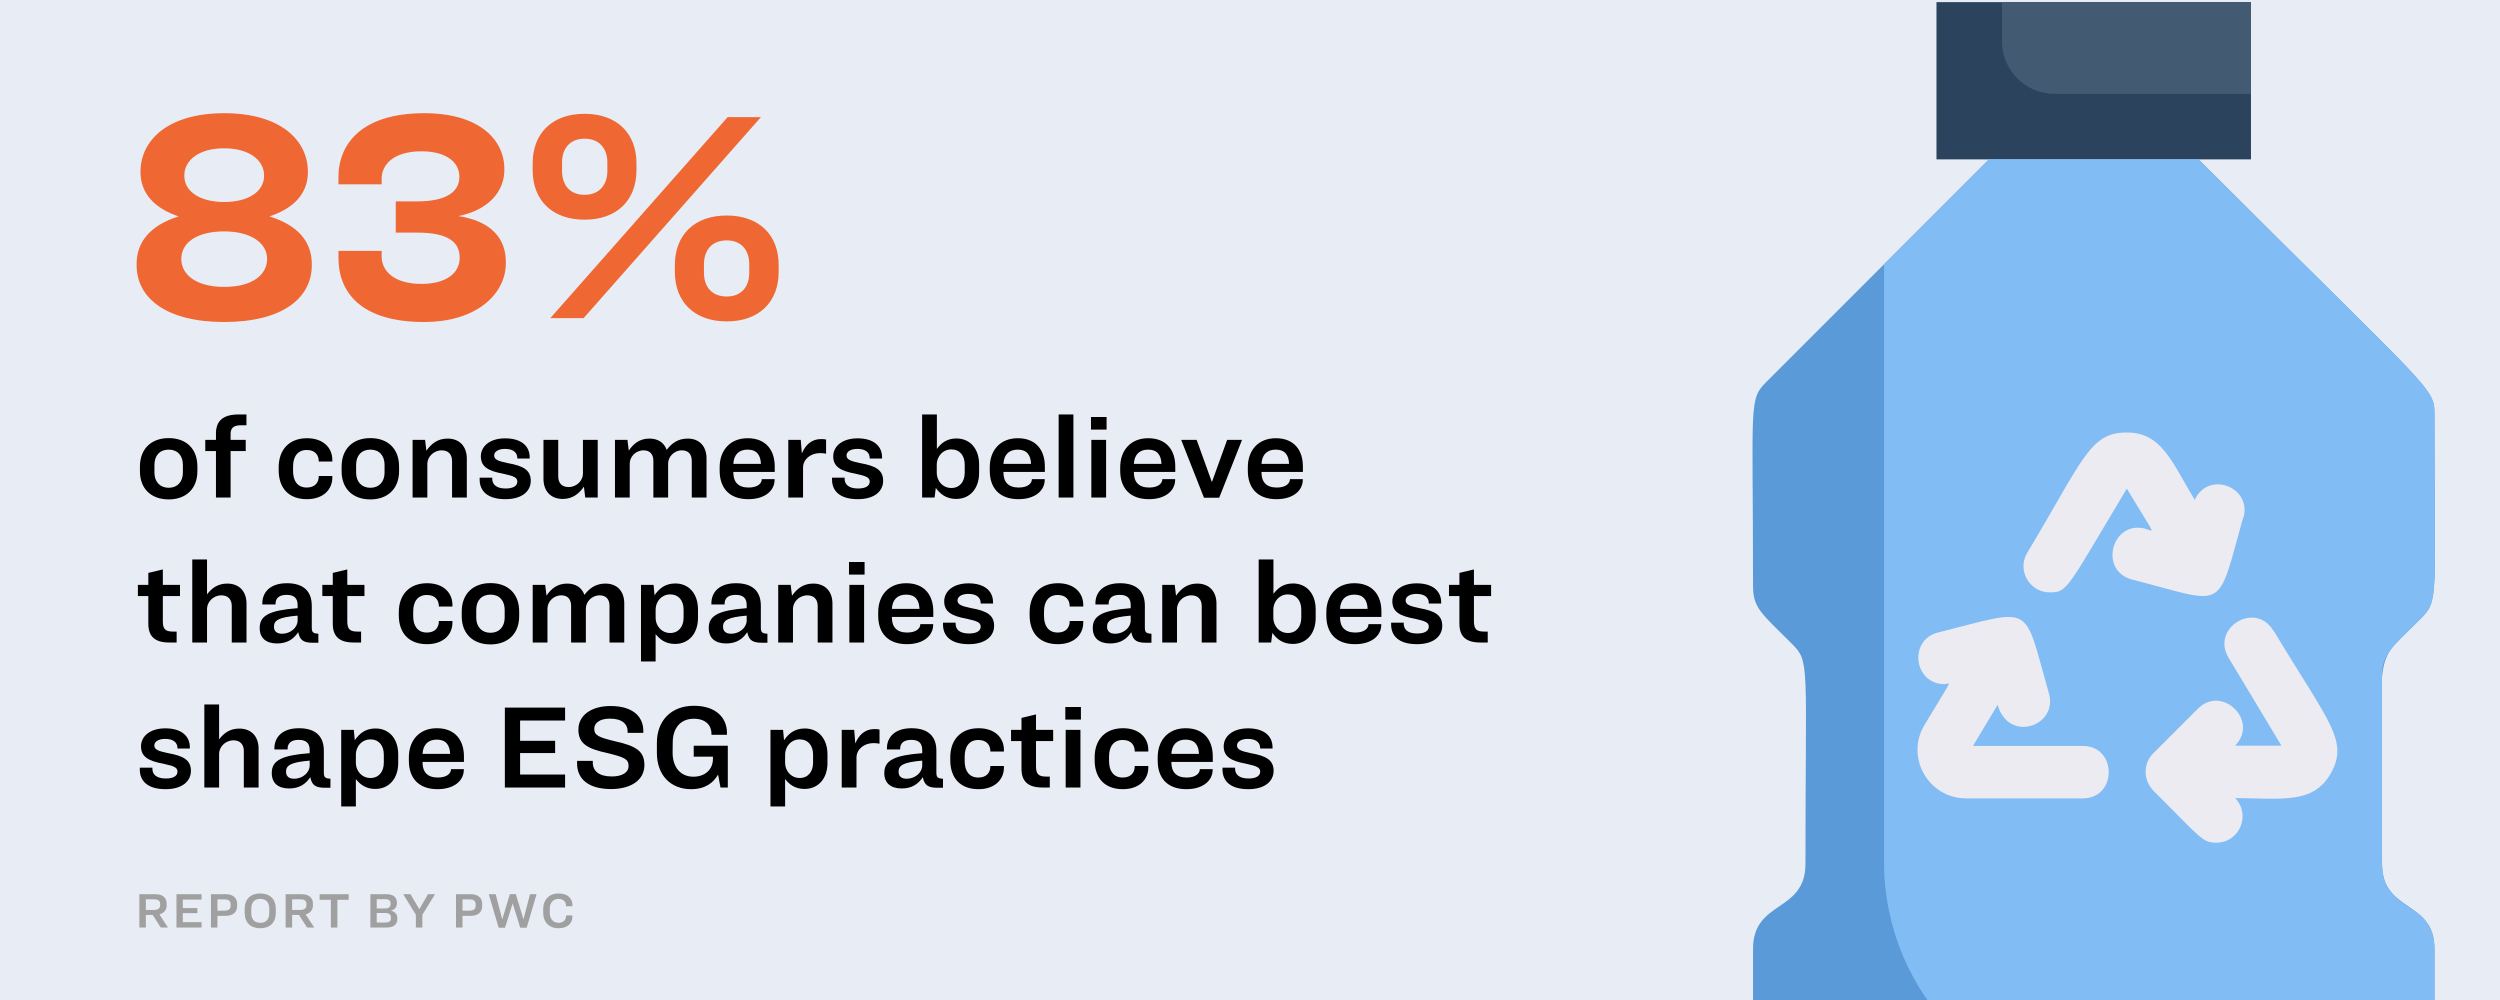 <svg width="1000" height="400" viewBox="0 0 1000 400" fill="none" xmlns="http://www.w3.org/2000/svg">
<rect x="0" y="0" width="1000" height="400" fill="#808080" stroke="none"/>
<g clip-path="url(#clip0_1259_111)">
<rect width="1000" height="400" fill="#E8EDF5"/>
<path d="M89.68 45.28C66.88 45.28 56.2 56.32 56.2 68.68V68.8C56.2 77.44 61.84 83.32 71.44 86.56C60.04 90.16 54.64 96.76 54.64 105.64V106.12C54.64 119.08 66.28 128.8 89.68 128.8C113.2 128.8 124.72 119.08 124.72 106.12V105.64C124.72 96.76 119.32 90.16 107.8 86.56C117.52 83.32 123.16 77.44 123.16 68.8V68.68C123.16 56.32 112.48 45.28 89.68 45.28ZM89.68 59.32C99.76 59.32 105.64 64.12 105.64 70.24C105.64 76.84 99.04 80.8 89.68 80.8C80.32 80.8 73.72 76.84 73.72 70.24C73.72 64.12 79.48 59.32 89.68 59.32ZM89.68 92.56C100.24 92.56 106.84 97.12 106.84 103.6C106.84 109.84 101.08 114.76 89.68 114.76C78.28 114.76 72.52 109.72 72.52 103.6C72.52 96.88 79 92.56 89.68 92.56ZM169.702 45.28C144.862 45.28 135.382 57.4 135.382 70.84V73.72H152.662V71.44C152.662 65.92 157.342 60.52 168.622 60.52C178.222 60.52 183.742 64.72 183.742 70.6V70.84C183.742 76.36 179.062 80.56 166.822 80.56H158.302V93.04H166.822C179.182 93.04 183.862 96.76 183.862 103V103.24C183.862 109.12 178.582 113.56 168.622 113.56C157.342 113.56 152.662 108.16 152.662 102.64V100.36H135.382V103.24C135.382 116.68 144.142 128.8 169.582 128.8C191.062 128.8 202.342 117.28 202.342 105.28V104.8C202.342 95.56 196.702 88.48 183.382 86.44C195.622 83.92 201.742 76.48 201.742 67.96V67.6C201.742 55.72 191.542 45.28 169.702 45.28ZM233.823 45.52C220.863 45.52 213.063 53.32 213.063 65.32V68.08C213.063 80.08 220.863 87.88 233.823 87.88C246.783 87.88 254.583 80.08 254.583 68.08V65.32C254.583 53.32 246.783 45.52 233.823 45.52ZM304.383 46.84H291.063L220.143 127.24H233.463L304.383 46.84ZM233.823 55.48C239.943 55.48 242.943 59.68 242.943 64.96V68.32C242.943 73.72 239.943 77.92 233.823 77.92C227.703 77.92 224.823 73.72 224.823 68.32V64.96C224.823 59.68 227.703 55.48 233.823 55.48ZM290.703 128.56C303.663 128.56 311.463 120.76 311.463 108.76V106C311.463 94 303.663 86.2 290.703 86.2C277.743 86.2 269.943 94 269.943 106V108.76C269.943 120.76 277.743 128.56 290.703 128.56ZM290.703 118.6C284.463 118.6 281.583 114.4 281.583 109.12V105.76C281.583 100.36 284.463 96.16 290.703 96.16C296.823 96.16 299.703 100.36 299.703 105.76V109.12C299.703 114.4 296.823 118.6 290.703 118.6Z" fill="#EF6833"/>
<path d="M58.34 365.98H61.08L64.3 371H67.18L63.76 365.76C65.56 365.28 66.66 363.96 66.66 362.18V361.46C66.66 359.14 65.14 357.68 62.12 357.68H55.74V371H58.34V365.98ZM58.34 359.74H61.64C63.36 359.74 64.06 360.38 64.06 361.58V362.12C64.06 363.26 63.24 363.98 61.54 363.98H58.34V359.74ZM70.588 357.68V371H80.628V368.84H73.128V365.26H78.968V363.22H73.128V359.84H80.628V357.68H70.588ZM84.381 357.68V371H86.981V366.34H90.281C93.201 366.34 94.861 364.84 94.861 362.38V361.6C94.861 359.18 93.221 357.68 90.301 357.68H84.381ZM86.981 359.76H89.801C91.561 359.76 92.241 360.54 92.241 361.72V362.28C92.241 363.5 91.581 364.26 89.781 364.26H86.981V359.76ZM104.107 357.38C100.267 357.38 97.867 359.58 97.867 363.66V365.04C97.867 369.1 100.267 371.3 104.107 371.3C107.947 371.3 110.327 369.1 110.327 365.02V363.64C110.327 359.58 107.947 357.38 104.107 357.38ZM104.107 359.56C106.387 359.56 107.707 360.88 107.707 363.56V365.12C107.707 367.8 106.387 369.12 104.107 369.12C101.827 369.12 100.507 367.8 100.507 365.12V363.56C100.507 360.88 101.827 359.56 104.107 359.56ZM116.852 365.98H119.592L122.812 371H125.692L122.272 365.76C124.072 365.28 125.172 363.96 125.172 362.18V361.46C125.172 359.14 123.652 357.68 120.632 357.68H114.252V371H116.852V365.98ZM116.852 359.74H120.152C121.872 359.74 122.572 360.38 122.572 361.58V362.12C122.572 363.26 121.752 363.98 120.052 363.98H116.852V359.74ZM127.845 357.68V359.92H132.345V371H134.945V359.92H139.465V357.68H127.845ZM148.15 357.68V371H154.85C157.43 371 158.93 369.74 158.93 367.68V367.2C158.93 365.66 158.01 364.68 156.41 364.28V364.22C157.89 363.82 158.75 362.94 158.75 361.32V360.92C158.75 358.96 157.33 357.68 154.63 357.68H148.15ZM150.69 359.68H154.27C155.51 359.68 156.23 360.28 156.23 361.24V361.68C156.23 362.74 155.49 363.38 154.17 363.38H150.69V359.68ZM150.69 365.2H154.19C155.61 365.2 156.35 365.86 156.35 366.92V367.38C156.35 368.38 155.67 369 154.37 369H150.69V365.2ZM161.286 357.68L166.346 365.9V371H168.946V365.9L174.026 357.68H171.206L167.726 363.68L164.206 357.68H161.286ZM182.4 357.68V371H185V366.34H188.3C191.22 366.34 192.88 364.84 192.88 362.38V361.6C192.88 359.18 191.24 357.68 188.32 357.68H182.4ZM185 359.76H187.82C189.58 359.76 190.26 360.54 190.26 361.72V362.28C190.26 363.5 189.6 364.26 187.8 364.26H185V359.76ZM195.505 357.68L199.465 371.1H202.005L205.045 361.42H205.085L208.105 371.1H210.665L214.625 357.68H212.005L209.405 367.68H209.365L206.325 357.64H203.945L200.925 367.68H200.885L198.265 357.68H195.505ZM223.457 357.38C219.597 357.38 217.277 359.94 217.277 363.54V365.14C217.277 368.74 219.537 371.3 223.417 371.3C227.137 371.3 228.957 369.2 228.957 366.74V366.18H226.377V366.62C226.377 367.94 225.337 369.12 223.437 369.12C221.117 369.12 219.917 367.38 219.917 365.22V363.46C219.917 361.24 221.117 359.56 223.437 359.56C225.337 359.56 226.377 360.74 226.377 362.06V362.5H228.957V361.94C228.957 359.46 227.177 357.38 223.457 357.38Z" fill="#A0A0A0"/>
<path d="M67.488 175.24C60.528 175.24 55.968 179.512 55.968 186.664V188.488C55.968 195.592 60.576 199.768 67.488 199.768C74.304 199.768 78.96 195.592 78.96 188.44V186.616C78.96 179.464 74.448 175.24 67.488 175.24ZM67.488 179.848C71.04 179.848 73.152 182.248 73.152 185.944V189.064C73.152 192.76 70.896 195.112 67.488 195.112C64.032 195.112 61.776 192.76 61.776 189.064V185.944C61.776 182.248 63.888 179.848 67.488 179.848ZM98.576 165.784H95.36C88.976 165.784 86.384 168.616 86.384 173.368V175.96H82.112V180.424H86.384V199H92.24V180.424H98.288V175.96H92.24V173.608C92.24 171.304 93.296 170.104 96.368 170.104H98.576V165.784ZM122.702 195.016C119.054 195.016 117.23 192.424 117.23 188.44V186.568C117.23 182.584 119.102 179.992 122.702 179.992C126.062 179.992 127.502 182.056 127.502 184.504V184.6H132.926V183.928C132.926 179.224 129.422 175.288 122.798 175.288C115.742 175.288 111.47 179.8 111.47 186.952V188.056C111.47 195.256 115.502 199.672 122.75 199.672C129.422 199.672 132.926 195.688 132.926 191.08V190.408H127.502V190.504C127.502 192.952 126.062 195.016 122.702 195.016ZM148.16 175.24C141.2 175.24 136.64 179.512 136.64 186.664V188.488C136.64 195.592 141.248 199.768 148.16 199.768C154.976 199.768 159.632 195.592 159.632 188.44V186.616C159.632 179.464 155.12 175.24 148.16 175.24ZM148.16 179.848C151.712 179.848 153.824 182.248 153.824 185.944V189.064C153.824 192.76 151.568 195.112 148.16 195.112C144.704 195.112 142.448 192.76 142.448 189.064V185.944C142.448 182.248 144.56 179.848 148.16 179.848ZM165.034 175.96V199H170.938V185.512C170.938 182.872 173.338 180.136 176.698 180.136C179.434 180.136 180.826 181.864 180.826 184.408V199H186.73V183.448C186.73 178.552 183.802 175.432 179.05 175.432C175.066 175.432 172.57 177.448 170.554 180.28L170.026 175.96H165.034ZM202.178 199.672C208.802 199.672 212.306 196.504 212.306 192.328C212.306 188.104 209.474 186.376 203.234 185.272C199.058 184.408 197.666 183.784 197.666 182.152C197.666 180.664 199.346 179.56 201.986 179.56C205.154 179.56 206.93 180.904 206.93 183.256V183.4H211.874V182.92C211.874 178.312 208.37 175.336 202.082 175.336C195.89 175.336 192.338 178.552 192.338 182.536C192.338 186.616 195.17 188.392 201.314 189.496C205.778 190.456 206.93 191.08 206.93 192.664C206.93 194.296 205.394 195.4 202.273 195.4C198.578 195.4 196.898 193.816 196.898 191.512V191.08H191.858V191.8C191.858 196.36 194.93 199.672 202.178 199.672ZM217.388 175.96V191.512C217.388 196.456 220.316 199.576 225.068 199.576C229.052 199.576 231.548 197.512 233.564 194.68L234.092 199H239.084V175.96H233.18V189.448C233.18 192.088 230.828 194.824 227.42 194.824C224.636 194.824 223.292 193.096 223.292 190.552V175.96H217.388ZM251.891 185.416C251.891 182.824 254.147 180.136 257.459 180.136C260.099 180.136 261.347 181.864 261.347 184.312V199H267.251V185.416C267.251 182.824 269.507 180.136 272.771 180.136C275.459 180.136 276.707 181.864 276.707 184.312V199H282.611V183.352C282.611 178.504 279.779 175.432 275.075 175.432C271.139 175.432 268.643 177.352 266.675 179.944C265.667 177.112 263.267 175.432 259.811 175.432C255.875 175.432 253.475 177.4 251.507 180.232L250.979 175.96H245.987V199H251.891V185.416ZM309.844 191.896V191.656H304.708V191.704C304.708 193.336 303.124 195.016 299.428 195.016C295.252 195.016 293.332 192.76 293.332 188.968V188.776H309.892V186.568C309.892 180.184 306.484 175.288 299.044 175.288C291.988 175.288 287.86 180.184 287.86 186.904V188.296C287.86 195.064 291.604 199.672 299.332 199.672C306.1 199.672 309.844 196.168 309.844 191.896ZM299.044 179.848C302.644 179.848 304.228 181.96 304.372 185.56H293.332C293.524 181.864 295.54 179.848 299.044 179.848ZM315.315 175.96V199H321.219V187.048C321.219 183.784 324.147 181.24 328.035 181.24C328.995 181.24 329.667 181.336 330.435 181.48V175.816C329.811 175.672 329.139 175.624 328.419 175.624C324.531 175.624 322.131 178.072 320.739 181.384L320.307 175.96H315.315ZM343.131 199.672C349.755 199.672 353.259 196.504 353.259 192.328C353.259 188.104 350.427 186.376 344.187 185.272C340.011 184.408 338.619 183.784 338.619 182.152C338.619 180.664 340.299 179.56 342.939 179.56C346.107 179.56 347.883 180.904 347.883 183.256V183.4H352.827V182.92C352.827 178.312 349.323 175.336 343.035 175.336C336.843 175.336 333.291 178.552 333.291 182.536C333.291 186.616 336.123 188.392 342.267 189.496C346.731 190.456 347.883 191.08 347.883 192.664C347.883 194.296 346.347 195.4 343.227 195.4C339.531 195.4 337.851 193.816 337.851 191.512V191.08H332.811V191.8C332.811 196.36 335.883 199.672 343.131 199.672ZM368.847 165.784V199H373.839L374.319 195.16C375.903 197.32 378.207 199.576 382.479 199.576C387.999 199.576 391.647 195.4 391.647 189.16V185.752C391.647 179.608 388.095 175.384 382.575 175.384C378.687 175.384 376.431 177.304 374.751 179.56V165.784H368.847ZM380.463 179.752C383.919 179.752 385.887 182.2 385.887 185.896V189.064C385.887 192.712 383.871 195.208 380.463 195.208C377.343 195.208 374.703 192.664 374.703 188.968V185.992C374.703 182.296 377.343 179.752 380.463 179.752ZM417.891 191.896V191.656H412.755V191.704C412.755 193.336 411.171 195.016 407.475 195.016C403.299 195.016 401.379 192.76 401.379 188.968V188.776H417.939V186.568C417.939 180.184 414.531 175.288 407.091 175.288C400.035 175.288 395.907 180.184 395.907 186.904V188.296C395.907 195.064 399.651 199.672 407.379 199.672C414.147 199.672 417.891 196.168 417.891 191.896ZM407.091 179.848C410.691 179.848 412.275 181.96 412.419 185.56H401.379C401.571 181.864 403.587 179.848 407.091 179.848ZM423.458 165.784V199H429.362V165.784H423.458ZM436.392 166.792V171.832H442.632V166.792H436.392ZM436.536 175.96V199H442.44V175.96H436.536ZM470.062 191.896V191.656H464.927V191.704C464.927 193.336 463.343 195.016 459.647 195.016C455.471 195.016 453.551 192.76 453.551 188.968V188.776H470.111V186.568C470.111 180.184 466.703 175.288 459.263 175.288C452.207 175.288 448.079 180.184 448.079 186.904V188.296C448.079 195.064 451.823 199.672 459.551 199.672C466.319 199.672 470.062 196.168 470.062 191.896ZM459.263 179.848C462.863 179.848 464.447 181.96 464.591 185.56H453.551C453.743 181.864 455.759 179.848 459.263 179.848ZM472.472 175.96L481.592 199.096H487.688L496.808 175.96H490.856L484.808 192.712H484.712L478.664 175.96H472.472ZM521.109 191.896V191.656H515.973V191.704C515.973 193.336 514.389 195.016 510.693 195.016C506.517 195.016 504.597 192.76 504.597 188.968V188.776H521.157V186.568C521.157 180.184 517.749 175.288 510.309 175.288C503.253 175.288 499.125 180.184 499.125 186.904V188.296C499.125 195.064 502.869 199.672 510.597 199.672C517.365 199.672 521.109 196.168 521.109 191.896ZM510.309 179.848C513.909 179.848 515.493 181.96 515.637 185.56H504.597C504.789 181.864 506.805 179.848 510.309 179.848ZM55.152 233.96V238.424H59.328V249.464C59.328 254.456 61.824 257 67.632 257H70.656V252.632H69.216C66.096 252.632 65.136 251.624 65.136 248.456V238.424H72V233.96H65.136V227.768L59.328 229.16V233.96H55.152ZM76.909 223.784V257H82.813V243.512C82.813 240.872 85.213 238.136 88.573 238.136C91.309 238.136 92.701 239.864 92.701 242.408V257H98.605V241.448C98.605 236.552 95.677 233.432 90.925 233.432C87.181 233.432 84.781 235.16 82.813 237.752V223.784H76.909ZM119.285 252.872C119.957 256.328 121.685 257.096 125.189 257.096H127.349V253.496C125.237 253.352 124.709 252.968 124.709 251V242.264C124.709 236.744 121.637 233.288 114.773 233.288C107.909 233.288 104.933 237.032 104.933 241.304V241.784H110.213V241.544C110.213 239.192 111.749 237.944 114.677 237.944C117.749 237.944 119.045 239.384 119.045 242.024V243.272C113.237 243.704 109.637 244.472 107.429 245.576C104.741 246.92 103.877 248.744 103.877 251.24C103.877 255.224 106.421 257.384 110.837 257.384C114.773 257.384 117.365 255.752 119.285 252.872ZM109.589 250.712C109.589 249.464 109.973 248.504 111.509 247.736C112.853 247.064 115.157 246.584 119.045 246.248V248.216C119.045 251.048 116.165 253.496 112.853 253.496C110.645 253.496 109.589 252.44 109.589 250.712ZM128.933 233.96V238.424H133.109V249.464C133.109 254.456 135.605 257 141.413 257H144.437V252.632H142.997C139.877 252.632 138.917 251.624 138.917 248.456V238.424H145.781V233.96H138.917V227.768L133.109 229.16V233.96H128.933ZM170.749 253.016C167.101 253.016 165.277 250.424 165.277 246.44V244.568C165.277 240.584 167.149 237.992 170.749 237.992C174.109 237.992 175.549 240.056 175.549 242.504V242.6H180.973V241.928C180.973 237.224 177.469 233.288 170.845 233.288C163.789 233.288 159.517 237.8 159.517 244.952V246.056C159.517 253.256 163.549 257.672 170.797 257.672C177.469 257.672 180.973 253.688 180.973 249.08V248.408H175.549V248.504C175.549 250.952 174.109 253.016 170.749 253.016ZM196.207 233.24C189.247 233.24 184.687 237.512 184.687 244.664V246.488C184.687 253.592 189.295 257.768 196.207 257.768C203.023 257.768 207.679 253.592 207.679 246.44V244.616C207.679 237.464 203.167 233.24 196.207 233.24ZM196.207 237.848C199.759 237.848 201.871 240.248 201.871 243.944V247.064C201.871 250.76 199.615 253.112 196.207 253.112C192.751 253.112 190.495 250.76 190.495 247.064V243.944C190.495 240.248 192.607 237.848 196.207 237.848ZM218.985 243.416C218.985 240.824 221.241 238.136 224.553 238.136C227.193 238.136 228.441 239.864 228.441 242.312V257H234.345V243.416C234.345 240.824 236.601 238.136 239.865 238.136C242.553 238.136 243.801 239.864 243.801 242.312V257H249.705V241.352C249.705 236.504 246.873 233.432 242.169 233.432C238.233 233.432 235.737 235.352 233.769 237.944C232.761 235.112 230.361 233.432 226.905 233.432C222.969 233.432 220.569 235.4 218.601 238.232L218.073 233.96H213.081V257H218.985V243.416ZM256.394 233.96V264.584H262.25V253.64C263.882 255.656 266.09 257.576 270.026 257.576C275.546 257.576 279.194 253.4 279.194 247.16V243.8C279.194 237.56 275.642 233.384 270.122 233.384C265.946 233.384 263.594 235.544 261.818 238.088L261.434 233.96H256.394ZM268.01 237.752C271.466 237.752 273.434 240.2 273.434 243.896V247.064C273.434 250.712 271.418 253.208 268.01 253.208C264.89 253.208 262.25 250.664 262.25 246.968V243.992C262.25 240.296 264.89 237.752 268.01 237.752ZM298.91 252.872C299.582 256.328 301.31 257.096 304.814 257.096H306.974V253.496C304.862 253.352 304.334 252.968 304.334 251V242.264C304.334 236.744 301.262 233.288 294.398 233.288C287.534 233.288 284.558 237.032 284.558 241.304V241.784H289.838V241.544C289.838 239.192 291.374 237.944 294.302 237.944C297.374 237.944 298.67 239.384 298.67 242.024V243.272C292.862 243.704 289.262 244.472 287.054 245.576C284.366 246.92 283.502 248.744 283.502 251.24C283.502 255.224 286.046 257.384 290.462 257.384C294.398 257.384 296.99 255.752 298.91 252.872ZM289.214 250.712C289.214 249.464 289.598 248.504 291.134 247.736C292.478 247.064 294.782 246.584 298.67 246.248V248.216C298.67 251.048 295.79 253.496 292.478 253.496C290.27 253.496 289.214 252.44 289.214 250.712ZM311.284 233.96V257H317.188V243.512C317.188 240.872 319.588 238.136 322.948 238.136C325.684 238.136 327.076 239.864 327.076 242.408V257H332.98V241.448C332.98 236.552 330.052 233.432 325.3 233.432C321.316 233.432 318.82 235.448 316.804 238.28L316.276 233.96H311.284ZM339.596 224.792V229.832H345.836V224.792H339.596ZM339.74 233.96V257H345.644V233.96H339.74ZM373.266 249.896V249.656H368.13V249.704C368.13 251.336 366.546 253.016 362.85 253.016C358.674 253.016 356.754 250.76 356.754 246.968V246.776H373.314V244.568C373.314 238.184 369.906 233.288 362.466 233.288C355.41 233.288 351.282 238.184 351.282 244.904V246.296C351.282 253.064 355.026 257.672 362.754 257.672C369.522 257.672 373.266 254.168 373.266 249.896ZM362.466 237.848C366.066 237.848 367.65 239.96 367.794 243.56H356.754C356.946 239.864 358.962 237.848 362.466 237.848ZM387.521 257.672C394.145 257.672 397.649 254.504 397.649 250.328C397.649 246.104 394.817 244.376 388.577 243.272C384.401 242.408 383.009 241.784 383.009 240.152C383.009 238.664 384.689 237.56 387.329 237.56C390.497 237.56 392.273 238.904 392.273 241.256V241.4H397.217V240.92C397.217 236.312 393.713 233.336 387.425 233.336C381.233 233.336 377.681 236.552 377.681 240.536C377.681 244.616 380.513 246.392 386.657 247.496C391.121 248.456 392.273 249.08 392.273 250.664C392.273 252.296 390.737 253.4 387.617 253.4C383.921 253.4 382.241 251.816 382.241 249.512V249.08H377.201V249.8C377.201 254.36 380.273 257.672 387.521 257.672ZM423.077 253.016C419.429 253.016 417.605 250.424 417.605 246.44V244.568C417.605 240.584 419.477 237.992 423.077 237.992C426.437 237.992 427.877 240.056 427.877 242.504V242.6H433.301V241.928C433.301 237.224 429.797 233.288 423.173 233.288C416.117 233.288 411.845 237.8 411.845 244.952V246.056C411.845 253.256 415.877 257.672 423.125 257.672C429.797 257.672 433.301 253.688 433.301 249.08V248.408H427.877V248.504C427.877 250.952 426.437 253.016 423.077 253.016ZM452.519 252.872C453.191 256.328 454.919 257.096 458.423 257.096H460.583V253.496C458.471 253.352 457.943 252.968 457.943 251V242.264C457.943 236.744 454.871 233.288 448.007 233.288C441.143 233.288 438.167 237.032 438.167 241.304V241.784H443.447V241.544C443.447 239.192 444.983 237.944 447.911 237.944C450.983 237.944 452.279 239.384 452.279 242.024V243.272C446.471 243.704 442.871 244.472 440.663 245.576C437.975 246.92 437.111 248.744 437.111 251.24C437.111 255.224 439.655 257.384 444.071 257.384C448.007 257.384 450.599 255.752 452.519 252.872ZM442.823 250.712C442.823 249.464 443.207 248.504 444.743 247.736C446.087 247.064 448.391 246.584 452.279 246.248V248.216C452.279 251.048 449.399 253.496 446.087 253.496C443.879 253.496 442.823 252.44 442.823 250.712ZM464.894 233.96V257H470.798V243.512C470.798 240.872 473.198 238.136 476.558 238.136C479.294 238.136 480.686 239.864 480.686 242.408V257H486.59V241.448C486.59 236.552 483.662 233.432 478.91 233.432C474.926 233.432 472.43 235.448 470.414 238.28L469.886 233.96H464.894ZM503.472 223.784V257H508.464L508.944 253.16C510.528 255.32 512.832 257.576 517.104 257.576C522.624 257.576 526.272 253.4 526.272 247.16V243.752C526.272 237.608 522.72 233.384 517.2 233.384C513.312 233.384 511.056 235.304 509.376 237.56V223.784H503.472ZM515.088 237.752C518.544 237.752 520.512 240.2 520.512 243.896V247.064C520.512 250.712 518.496 253.208 515.088 253.208C511.968 253.208 509.328 250.664 509.328 246.968V243.992C509.328 240.296 511.968 237.752 515.088 237.752ZM552.516 249.896V249.656H547.38V249.704C547.38 251.336 545.796 253.016 542.1 253.016C537.924 253.016 536.004 250.76 536.004 246.968V246.776H552.564V244.568C552.564 238.184 549.156 233.288 541.716 233.288C534.66 233.288 530.532 238.184 530.532 244.904V246.296C530.532 253.064 534.276 257.672 542.004 257.672C548.772 257.672 552.516 254.168 552.516 249.896ZM541.716 237.848C545.316 237.848 546.9 239.96 547.044 243.56H536.004C536.196 239.864 538.212 237.848 541.716 237.848ZM566.771 257.672C573.395 257.672 576.899 254.504 576.899 250.328C576.899 246.104 574.067 244.376 567.827 243.272C563.651 242.408 562.259 241.784 562.259 240.152C562.259 238.664 563.939 237.56 566.579 237.56C569.747 237.56 571.523 238.904 571.523 241.256V241.4H576.467V240.92C576.467 236.312 572.963 233.336 566.675 233.336C560.483 233.336 556.931 236.552 556.931 240.536C556.931 244.616 559.763 246.392 565.907 247.496C570.371 248.456 571.523 249.08 571.523 250.664C571.523 252.296 569.987 253.4 566.867 253.4C563.171 253.4 561.491 251.816 561.491 249.512V249.08H556.451V249.8C556.451 254.36 559.523 257.672 566.771 257.672ZM579.59 233.96V238.424H583.766V249.464C583.766 254.456 586.262 257 592.07 257H595.094V252.632H593.654C590.534 252.632 589.574 251.624 589.574 248.456V238.424H596.438V233.96H589.574V227.768L583.766 229.16V233.96H579.59ZM66.24 315.672C72.864 315.672 76.368 312.504 76.368 308.328C76.368 304.104 73.536 302.376 67.296 301.272C63.12 300.408 61.728 299.784 61.728 298.152C61.728 296.664 63.408 295.56 66.048 295.56C69.216 295.56 70.992 296.904 70.992 299.256V299.4H75.936V298.92C75.936 294.312 72.432 291.336 66.144 291.336C59.952 291.336 56.4 294.552 56.4 298.536C56.4 302.616 59.232 304.392 65.376 305.496C69.84 306.456 70.992 307.08 70.992 308.664C70.992 310.296 69.456 311.4 66.336 311.4C62.64 311.4 60.96 309.816 60.96 307.512V307.08H55.92V307.8C55.92 312.36 58.992 315.672 66.24 315.672ZM81.737 281.784V315H87.641V301.512C87.641 298.872 90.041 296.136 93.401 296.136C96.137 296.136 97.529 297.864 97.529 300.408V315H103.433V299.448C103.433 294.552 100.505 291.432 95.753 291.432C92.009 291.432 89.609 293.16 87.641 295.752V281.784H81.737ZM124.113 310.872C124.785 314.328 126.513 315.096 130.017 315.096H132.177V311.496C130.065 311.352 129.537 310.968 129.537 309V300.264C129.537 294.744 126.465 291.288 119.601 291.288C112.737 291.288 109.761 295.032 109.761 299.304V299.784H115.041V299.544C115.041 297.192 116.577 295.944 119.505 295.944C122.577 295.944 123.873 297.384 123.873 300.024V301.272C118.065 301.704 114.465 302.472 112.257 303.576C109.569 304.92 108.705 306.744 108.705 309.24C108.705 313.224 111.249 315.384 115.665 315.384C119.601 315.384 122.193 313.752 124.113 310.872ZM114.417 308.712C114.417 307.464 114.801 306.504 116.337 305.736C117.681 305.064 119.985 304.584 123.873 304.248V306.216C123.873 309.048 120.993 311.496 117.681 311.496C115.473 311.496 114.417 310.44 114.417 308.712ZM136.487 291.96V322.584H142.343V311.64C143.975 313.656 146.183 315.576 150.119 315.576C155.639 315.576 159.287 311.4 159.287 305.16V301.8C159.287 295.56 155.735 291.384 150.215 291.384C146.039 291.384 143.687 293.544 141.911 296.088L141.527 291.96H136.487ZM148.103 295.752C151.559 295.752 153.527 298.2 153.527 301.896V305.064C153.527 308.712 151.511 311.208 148.103 311.208C144.983 311.208 142.343 308.664 142.343 304.968V301.992C142.343 298.296 144.983 295.752 148.103 295.752ZM185.531 307.896V307.656H180.395V307.704C180.395 309.336 178.811 311.016 175.115 311.016C170.939 311.016 169.019 308.76 169.019 304.968V304.776H185.579V302.568C185.579 296.184 182.171 291.288 174.731 291.288C167.675 291.288 163.547 296.184 163.547 302.904V304.296C163.547 311.064 167.291 315.672 175.019 315.672C181.787 315.672 185.531 312.168 185.531 307.896ZM174.731 295.848C178.331 295.848 179.915 297.96 180.059 301.56H169.019C169.211 297.864 171.227 295.848 174.731 295.848ZM201.942 283.032V315H226.038V309.816H208.038V301.224H222.054V296.328H208.038V288.216H226.038V283.032H201.942ZM244.223 282.408C236.351 282.408 231.359 286.248 231.359 291.816C231.359 297.24 234.527 299.448 243.167 301.272C249.695 302.904 251.423 303.576 251.423 306.408C251.423 309.048 248.831 310.584 244.703 310.584C239.615 310.584 237.119 308.424 237.119 305.016V304.344H230.831V305.4C230.831 311.448 235.199 315.624 244.463 315.624C252.191 315.624 257.759 312.168 257.759 306.024C257.759 300.648 254.783 298.392 245.663 296.424C239.663 294.936 237.695 294.216 237.695 291.528C237.695 289.128 239.999 287.448 243.983 287.448C249.023 287.448 251.039 289.8 251.039 292.44V293.16H257.327V292.344C257.327 286.68 253.199 282.408 244.223 282.408ZM277.585 282.312C268.273 282.312 262.753 288.456 262.753 297.096V301.128C262.753 310.104 268.273 315.672 276.433 315.672C282.193 315.672 285.409 313.032 287.233 309.816L288.193 315H291.121V298.296H277.489V302.664H285.169V303.624C285.169 307.704 282.097 310.68 277.345 310.68C272.257 310.68 269.041 306.936 269.041 301.032L269.089 297.048C269.089 291.336 272.113 287.496 277.537 287.496C282.385 287.496 284.593 290.232 284.593 293.544V293.928H290.785V293.112C290.785 287.16 286.417 282.312 277.585 282.312ZM308.19 291.96V322.584H314.046V311.64C315.678 313.656 317.886 315.576 321.822 315.576C327.342 315.576 330.99 311.4 330.99 305.16V301.8C330.99 295.56 327.438 291.384 321.918 291.384C317.742 291.384 315.39 293.544 313.614 296.088L313.23 291.96H308.19ZM319.806 295.752C323.262 295.752 325.23 298.2 325.23 301.896V305.064C325.23 308.712 323.214 311.208 319.806 311.208C316.686 311.208 314.046 308.664 314.046 304.968V301.992C314.046 298.296 316.686 295.752 319.806 295.752ZM336.69 291.96V315H342.594V303.048C342.594 299.784 345.522 297.24 349.41 297.24C350.37 297.24 351.042 297.336 351.81 297.48V291.816C351.186 291.672 350.514 291.624 349.794 291.624C345.906 291.624 343.506 294.072 342.114 297.384L341.682 291.96H336.69ZM369.128 310.872C369.8 314.328 371.528 315.096 375.032 315.096H377.192V311.496C375.08 311.352 374.552 310.968 374.552 309V300.264C374.552 294.744 371.48 291.288 364.616 291.288C357.752 291.288 354.776 295.032 354.776 299.304V299.784H360.056V299.544C360.056 297.192 361.592 295.944 364.52 295.944C367.592 295.944 368.888 297.384 368.888 300.024V301.272C363.08 301.704 359.48 302.472 357.272 303.576C354.584 304.92 353.72 306.744 353.72 309.24C353.72 313.224 356.264 315.384 360.68 315.384C364.616 315.384 367.208 313.752 369.128 310.872ZM359.432 308.712C359.432 307.464 359.816 306.504 361.352 305.736C362.696 305.064 365 304.584 368.888 304.248V306.216C368.888 309.048 366.008 311.496 362.696 311.496C360.488 311.496 359.432 310.44 359.432 308.712ZM391.343 311.016C387.695 311.016 385.871 308.424 385.871 304.44V302.568C385.871 298.584 387.743 295.992 391.343 295.992C394.703 295.992 396.143 298.056 396.143 300.504V300.6H401.567V299.928C401.567 295.224 398.063 291.288 391.439 291.288C384.383 291.288 380.111 295.8 380.111 302.952V304.056C380.111 311.256 384.143 315.672 391.391 315.672C398.063 315.672 401.567 311.688 401.567 307.08V306.408H396.143V306.504C396.143 308.952 394.703 311.016 391.343 311.016ZM404.418 291.96V296.424H408.594V307.464C408.594 312.456 411.09 315 416.898 315H419.922V310.632H418.482C415.362 310.632 414.402 309.624 414.402 306.456V296.424H421.266V291.96H414.402V285.768L408.594 287.16V291.96H404.418ZM426.127 282.792V287.832H432.367V282.792H426.127ZM426.271 291.96V315H432.175V291.96H426.271ZM449.093 311.016C445.445 311.016 443.621 308.424 443.621 304.44V302.568C443.621 298.584 445.493 295.992 449.093 295.992C452.453 295.992 453.893 298.056 453.893 300.504V300.6H459.317V299.928C459.317 295.224 455.813 291.288 449.189 291.288C442.133 291.288 437.861 295.8 437.861 302.952V304.056C437.861 311.256 441.893 315.672 449.141 315.672C455.813 315.672 459.317 311.688 459.317 307.08V306.408H453.893V306.504C453.893 308.952 452.453 311.016 449.093 311.016ZM485.062 307.896V307.656H479.927V307.704C479.927 309.336 478.343 311.016 474.647 311.016C470.471 311.016 468.551 308.76 468.551 304.968V304.776H485.111V302.568C485.111 296.184 481.703 291.288 474.263 291.288C467.207 291.288 463.079 296.184 463.079 302.904V304.296C463.079 311.064 466.823 315.672 474.551 315.672C481.319 315.672 485.062 312.168 485.062 307.896ZM474.263 295.848C477.863 295.848 479.447 297.96 479.591 301.56H468.551C468.743 297.864 470.759 295.848 474.263 295.848ZM499.318 315.672C505.942 315.672 509.446 312.504 509.446 308.328C509.446 304.104 506.614 302.376 500.374 301.272C496.198 300.408 494.806 299.784 494.806 298.152C494.806 296.664 496.486 295.56 499.126 295.56C502.294 295.56 504.07 296.904 504.07 299.256V299.4H509.014V298.92C509.014 294.312 505.51 291.336 499.222 291.336C493.03 291.336 489.478 294.552 489.478 298.536C489.478 302.616 492.31 304.392 498.454 305.496C502.918 306.456 504.07 307.08 504.07 308.664C504.07 310.296 502.534 311.4 499.414 311.4C495.718 311.4 494.038 309.816 494.038 307.512V307.08H488.998V307.8C488.998 312.36 492.07 315.672 499.318 315.672Z" fill="black"/>
<path d="M900.392 0.851H774.589V63.752H900.392V0.851Z" fill="#2C435E"/>
<path d="M900.394 0.851V37.543H821.767C810.235 37.543 800.8 28.108 800.8 16.576V0.851H900.394Z" fill="#425B72"/>
<path d="M952.819 345.551C952.819 365.155 973.786 359.913 973.786 379.518V464.12C973.786 474.603 965.295 483.095 954.811 483.095H720.189C709.705 483.095 701.214 474.603 701.214 464.12V379.518C701.214 359.913 722.181 365.155 722.181 345.551C722.181 264.408 724.068 264.827 716.624 257.384C703.939 244.804 701.214 243.021 701.214 234.11C701.214 160.411 699.327 159.887 706.77 152.548L795.566 63.752H879.434C973.262 157.58 973.786 154.75 973.786 165.967C973.786 239.562 975.673 240.086 968.23 247.529C947.997 267.763 952.819 253.61 952.819 345.551Z" fill="#5B9AD8"/>
<path d="M952.81 270.803V345.341C952.81 365.889 973.777 359.599 973.777 379.518V441.161H849.966C796.71 441.161 753.622 398.073 753.622 344.817V105.687L795.556 63.752H879.425C973.253 157.58 973.777 154.75 973.777 165.967C973.777 239.562 975.664 240.086 968.221 247.529C955.64 260.11 952.81 261.892 952.81 270.803Z" fill="#82BCF4"/>
<path d="M909.332 252.255C902.203 240.304 884.276 251.102 891.405 263.053L912.582 298.278H894.026C903.775 288.424 888.889 273.747 879.139 283.496L861.317 301.318C857.124 305.512 857.333 312.117 861.317 316.205C880.607 335.495 880.921 337.067 886.582 337.067C895.808 337.067 900.525 325.85 894.026 319.245C912.582 319.245 925.162 321.866 932.291 309.391C939.734 296.286 931.347 288.738 909.437 252.255H909.332Z" fill="#EDEBF2"/>
<path d="M833.007 298.383H789.186L799.041 281.923C803.444 297.334 823.258 290.415 819.589 277.415C809.105 240.828 814.137 243.239 775.243 252.989C763.292 255.924 765.493 273.641 777.759 273.641C780.275 273.641 781.848 269.867 769.792 289.996C762.034 302.891 771.364 319.35 786.46 319.35H833.112C846.951 319.35 846.951 298.383 833.112 298.383H833.007Z" fill="#EDEBF2"/>
<path d="M897.381 207.072C900.841 194.911 883.438 187.991 877.882 199.943C868.656 184.637 864.672 173 850.729 173C835.842 173 833.326 183.798 810.892 221.12C806.698 228.144 811.835 236.95 819.907 236.95C827.141 236.95 826.722 235.482 850.729 195.435C862.785 215.563 861.947 212.523 858.068 211.475C844.649 208.015 839.407 228.353 852.826 231.813C890.986 241.563 886.478 245.546 897.276 206.967L897.381 207.072Z" fill="#EDEBF2"/>
</g>
<defs>
<clipPath id="clip0_1259_111">
<rect width="1000" height="400" fill="white"/>
</clipPath>
</defs>
</svg>
